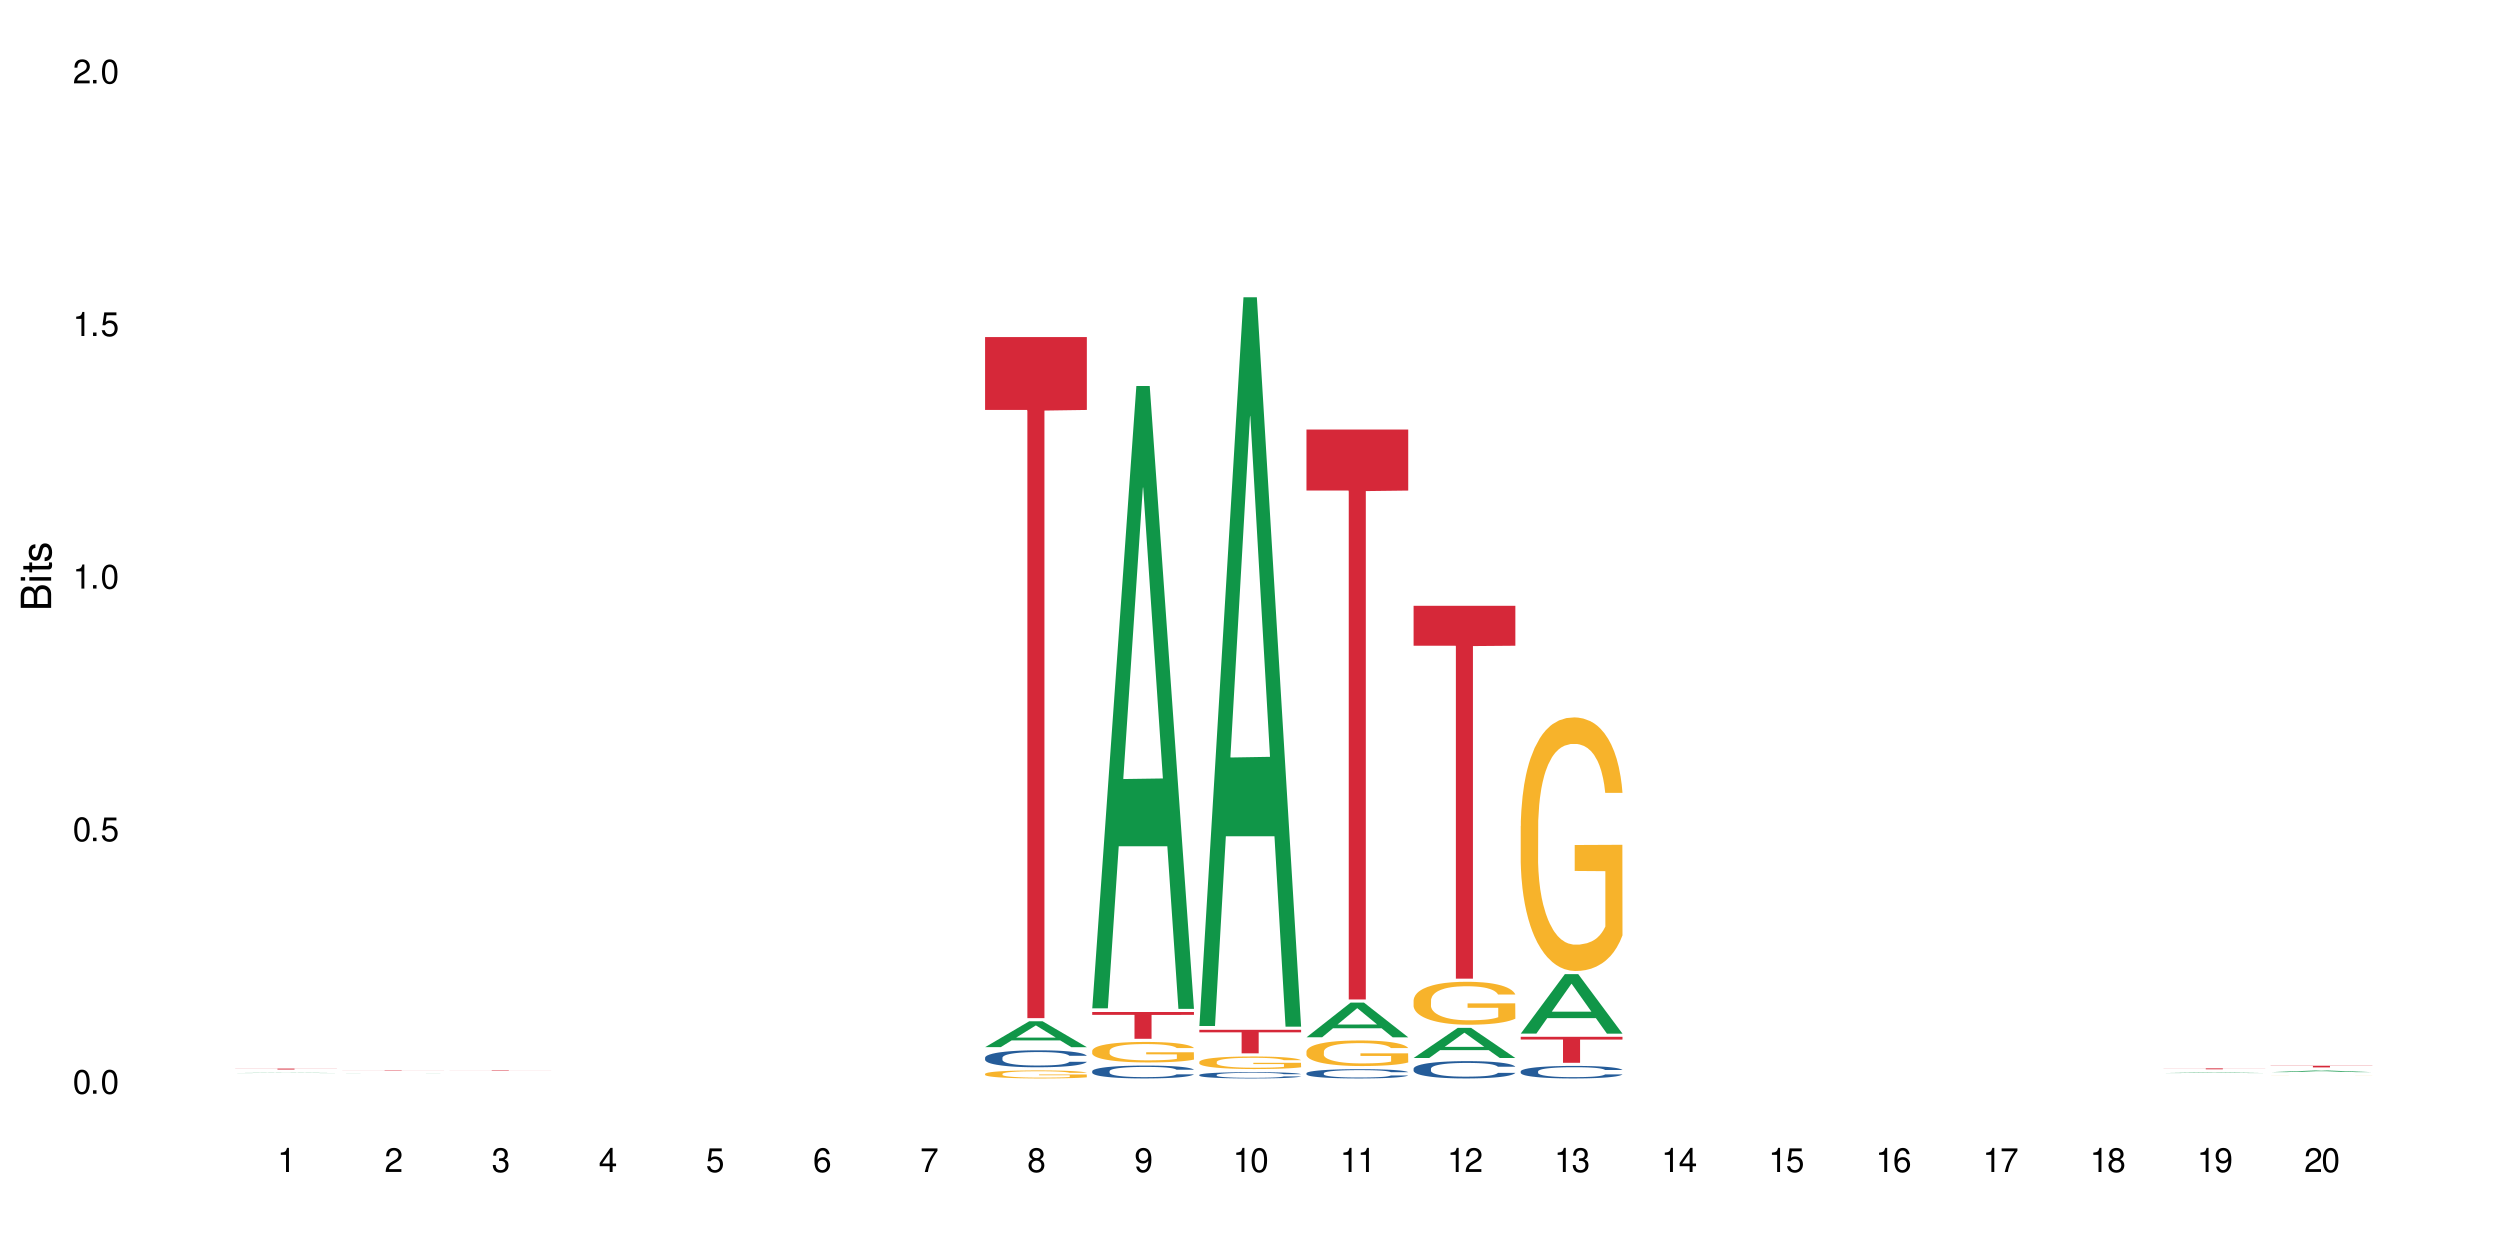 <?xml version="1.0" encoding="UTF-8"?>
<svg xmlns="http://www.w3.org/2000/svg" xmlns:xlink="http://www.w3.org/1999/xlink" width="720" height="360" viewBox="0 0 720 360">
<defs>
<g>
<g id="glyph-0-0">
</g>
<g id="glyph-0-1">
<path d="M 2.641 -6.938 C 2 -6.938 1.422 -6.656 1.078 -6.172 C 0.641 -5.562 0.406 -4.641 0.406 -3.359 C 0.406 -1.016 1.188 0.219 2.641 0.219 C 4.078 0.219 4.859 -1.016 4.859 -3.297 C 4.859 -4.641 4.656 -5.547 4.203 -6.172 C 3.844 -6.656 3.281 -6.938 2.641 -6.938 Z M 2.641 -6.188 C 3.547 -6.188 4 -5.25 4 -3.375 C 4 -1.406 3.562 -0.484 2.625 -0.484 C 1.734 -0.484 1.281 -1.438 1.281 -3.344 C 1.281 -5.25 1.734 -6.188 2.641 -6.188 Z M 2.641 -6.188 "/>
</g>
<g id="glyph-0-2">
<path d="M 1.828 -1 L 0.828 -1 L 0.828 0 L 1.828 0 Z M 1.828 -1 "/>
</g>
<g id="glyph-0-3">
<path d="M 4.562 -6.797 L 1.062 -6.797 L 0.547 -3.094 L 1.328 -3.094 C 1.719 -3.562 2.047 -3.734 2.578 -3.734 C 3.484 -3.734 4.062 -3.109 4.062 -2.094 C 4.062 -1.125 3.484 -0.531 2.578 -0.531 C 1.828 -0.531 1.375 -0.906 1.188 -1.672 L 0.328 -1.672 C 0.453 -1.109 0.547 -0.844 0.75 -0.594 C 1.125 -0.078 1.828 0.219 2.594 0.219 C 3.969 0.219 4.922 -0.781 4.922 -2.219 C 4.922 -3.562 4.031 -4.484 2.719 -4.484 C 2.25 -4.484 1.859 -4.359 1.469 -4.062 L 1.734 -5.969 L 4.562 -5.969 Z M 4.562 -6.797 "/>
</g>
<g id="glyph-0-4">
<path d="M 2.484 -4.938 L 2.484 0 L 3.328 0 L 3.328 -6.938 L 2.766 -6.938 C 2.469 -5.875 2.281 -5.734 0.984 -5.562 L 0.984 -4.938 Z M 2.484 -4.938 "/>
</g>
<g id="glyph-0-5">
<path d="M 4.859 -0.828 L 1.281 -0.828 C 1.359 -1.406 1.672 -1.781 2.5 -2.281 L 3.469 -2.828 C 4.406 -3.344 4.906 -4.062 4.906 -4.906 C 4.906 -5.484 4.672 -6.031 4.266 -6.406 C 3.859 -6.766 3.375 -6.938 2.719 -6.938 C 1.859 -6.938 1.219 -6.625 0.844 -6.031 C 0.609 -5.672 0.5 -5.234 0.484 -4.531 L 1.328 -4.531 C 1.359 -5.016 1.406 -5.281 1.531 -5.516 C 1.75 -5.938 2.188 -6.203 2.703 -6.203 C 3.469 -6.203 4.031 -5.641 4.031 -4.891 C 4.031 -4.344 3.719 -3.859 3.125 -3.516 L 2.234 -3 C 0.812 -2.172 0.406 -1.531 0.328 -0.016 L 4.859 -0.016 Z M 4.859 -0.828 "/>
</g>
<g id="glyph-0-6">
<path d="M 2.125 -3.188 L 2.578 -3.188 C 3.5 -3.188 3.984 -2.766 3.984 -1.922 C 3.984 -1.062 3.469 -0.531 2.594 -0.531 C 1.656 -0.531 1.203 -1 1.156 -2.016 L 0.312 -2.016 C 0.344 -1.453 0.438 -1.094 0.609 -0.781 C 0.953 -0.109 1.625 0.219 2.547 0.219 C 3.953 0.219 4.859 -0.625 4.859 -1.938 C 4.859 -2.828 4.516 -3.297 3.703 -3.594 C 4.344 -3.844 4.656 -4.328 4.656 -5.031 C 4.656 -6.219 3.875 -6.938 2.578 -6.938 C 1.203 -6.938 0.484 -6.172 0.453 -4.703 L 1.297 -4.703 C 1.312 -5.125 1.344 -5.359 1.453 -5.578 C 1.641 -5.969 2.062 -6.203 2.594 -6.203 C 3.344 -6.203 3.797 -5.75 3.797 -5 C 3.797 -4.516 3.609 -4.219 3.25 -4.047 C 3.016 -3.953 2.703 -3.922 2.125 -3.906 Z M 2.125 -3.188 "/>
</g>
<g id="glyph-0-7">
<path d="M 3.141 -1.672 L 3.141 0 L 3.984 0 L 3.984 -1.672 L 4.984 -1.672 L 4.984 -2.438 L 3.984 -2.438 L 3.984 -6.938 L 3.359 -6.938 L 0.266 -2.578 L 0.266 -1.672 Z M 3.141 -2.438 L 1 -2.438 L 3.141 -5.5 Z M 3.141 -2.438 "/>
</g>
<g id="glyph-0-8">
<path d="M 4.781 -5.125 C 4.609 -6.266 3.891 -6.938 2.844 -6.938 C 2.094 -6.938 1.422 -6.578 1.031 -5.953 C 0.594 -5.266 0.406 -4.422 0.406 -3.172 C 0.406 -2 0.578 -1.25 0.984 -0.641 C 1.359 -0.078 1.953 0.219 2.703 0.219 C 3.984 0.219 4.922 -0.75 4.922 -2.094 C 4.922 -3.375 4.062 -4.281 2.844 -4.281 C 2.172 -4.281 1.641 -4.031 1.281 -3.516 C 1.281 -5.234 1.828 -6.188 2.797 -6.188 C 3.391 -6.188 3.797 -5.797 3.938 -5.125 Z M 2.734 -3.531 C 3.547 -3.531 4.062 -2.953 4.062 -2.031 C 4.062 -1.156 3.484 -0.531 2.703 -0.531 C 1.922 -0.531 1.328 -1.188 1.328 -2.078 C 1.328 -2.938 1.906 -3.531 2.734 -3.531 Z M 2.734 -3.531 "/>
</g>
<g id="glyph-0-9">
<path d="M 4.984 -6.797 L 0.438 -6.797 L 0.438 -5.969 L 4.109 -5.969 C 2.5 -3.656 1.828 -2.234 1.328 0 L 2.219 0 C 2.594 -2.172 3.453 -4.047 4.984 -6.094 Z M 4.984 -6.797 "/>
</g>
<g id="glyph-0-10">
<path d="M 3.75 -3.656 C 4.469 -4.094 4.688 -4.438 4.688 -5.078 C 4.688 -6.172 3.844 -6.938 2.641 -6.938 C 1.438 -6.938 0.594 -6.172 0.594 -5.094 C 0.594 -4.438 0.812 -4.094 1.516 -3.656 C 0.734 -3.266 0.359 -2.703 0.359 -1.922 C 0.359 -0.656 1.281 0.219 2.641 0.219 C 3.984 0.219 4.922 -0.656 4.922 -1.922 C 4.922 -2.703 4.531 -3.266 3.75 -3.656 Z M 2.641 -6.188 C 3.359 -6.188 3.812 -5.75 3.812 -5.062 C 3.812 -4.406 3.344 -3.984 2.641 -3.984 C 1.922 -3.984 1.453 -4.406 1.453 -5.078 C 1.453 -5.75 1.922 -6.188 2.641 -6.188 Z M 2.641 -3.266 C 3.484 -3.266 4.062 -2.719 4.062 -1.906 C 4.062 -1.078 3.484 -0.531 2.625 -0.531 C 1.797 -0.531 1.219 -1.094 1.219 -1.906 C 1.219 -2.719 1.781 -3.266 2.641 -3.266 Z M 2.641 -3.266 "/>
</g>
<g id="glyph-0-11">
<path d="M 0.516 -1.578 C 0.672 -0.453 1.406 0.219 2.438 0.219 C 3.188 0.219 3.859 -0.141 4.266 -0.766 C 4.688 -1.453 4.891 -2.297 4.891 -3.547 C 4.891 -4.719 4.703 -5.453 4.312 -6.078 C 3.938 -6.641 3.344 -6.938 2.594 -6.938 C 1.297 -6.938 0.359 -5.969 0.359 -4.625 C 0.359 -3.344 1.234 -2.453 2.453 -2.453 C 3.094 -2.453 3.578 -2.672 4.016 -3.203 C 4 -1.484 3.469 -0.531 2.5 -0.531 C 1.906 -0.531 1.484 -0.906 1.359 -1.578 Z M 2.578 -6.203 C 3.375 -6.203 3.969 -5.531 3.969 -4.641 C 3.969 -3.797 3.391 -3.188 2.547 -3.188 C 1.734 -3.188 1.234 -3.766 1.234 -4.688 C 1.234 -5.562 1.797 -6.203 2.578 -6.203 Z M 2.578 -6.203 "/>
</g>
<g id="glyph-1-0">
</g>
<g id="glyph-1-1">
<path d="M 0 -0.953 L 0 -4.891 C 0 -5.719 -0.234 -6.344 -0.734 -6.797 C -1.188 -7.234 -1.812 -7.469 -2.5 -7.469 C -3.547 -7.469 -4.188 -7 -4.625 -5.875 C -4.984 -6.688 -5.625 -7.094 -6.531 -7.094 C -7.172 -7.094 -7.734 -6.859 -8.141 -6.391 C -8.562 -5.922 -8.75 -5.344 -8.75 -4.5 L -8.75 -0.953 Z M -4.984 -2.062 L -7.766 -2.062 L -7.766 -4.219 C -7.766 -4.844 -7.688 -5.203 -7.453 -5.5 C -7.219 -5.812 -6.859 -5.969 -6.375 -5.969 C -5.891 -5.969 -5.531 -5.812 -5.297 -5.5 C -5.062 -5.203 -4.984 -4.844 -4.984 -4.219 Z M -0.984 -2.062 L -4 -2.062 L -4 -4.781 C -4 -5.766 -3.438 -6.359 -2.484 -6.359 C -1.547 -6.359 -0.984 -5.766 -0.984 -4.781 Z M -0.984 -2.062 "/>
</g>
<g id="glyph-1-2">
<path d="M -6.281 -1.797 L -6.281 -0.797 L 0 -0.797 L 0 -1.797 Z M -8.75 -1.797 L -8.75 -0.797 L -7.484 -0.797 L -7.484 -1.797 Z M -8.75 -1.797 "/>
</g>
<g id="glyph-1-3">
<path d="M -6.281 -3.047 L -6.281 -2.016 L -8.016 -2.016 L -8.016 -1.016 L -6.281 -1.016 L -6.281 -0.172 L -5.469 -0.172 L -5.469 -1.016 L -0.719 -1.016 C -0.078 -1.016 0.281 -1.453 0.281 -2.234 C 0.281 -2.5 0.25 -2.719 0.188 -3.047 L -0.641 -3.047 C -0.609 -2.906 -0.594 -2.766 -0.594 -2.562 C -0.594 -2.141 -0.719 -2.016 -1.156 -2.016 L -5.469 -2.016 L -5.469 -3.047 Z M -6.281 -3.047 "/>
</g>
<g id="glyph-1-4">
<path d="M -4.531 -5.25 C -5.766 -5.25 -6.469 -4.422 -6.469 -2.969 C -6.469 -1.516 -5.719 -0.562 -4.547 -0.562 C -3.562 -0.562 -3.094 -1.062 -2.734 -2.562 L -2.516 -3.484 C -2.344 -4.188 -2.094 -4.469 -1.641 -4.469 C -1.047 -4.469 -0.641 -3.875 -0.641 -3 C -0.641 -2.453 -0.797 -2 -1.062 -1.75 C -1.25 -1.594 -1.422 -1.531 -1.875 -1.469 L -1.875 -0.406 C -0.422 -0.453 0.281 -1.266 0.281 -2.922 C 0.281 -4.5 -0.5 -5.516 -1.719 -5.516 C -2.656 -5.516 -3.172 -4.984 -3.469 -3.734 L -3.703 -2.766 C -3.891 -1.953 -4.156 -1.609 -4.594 -1.609 C -5.188 -1.609 -5.547 -2.125 -5.547 -2.938 C -5.547 -3.75 -5.203 -4.172 -4.531 -4.203 Z M -4.531 -5.25 "/>
</g>
</g>
</defs>
<rect x="-72" y="-36" width="864" height="432" fill="rgb(100%, 100%, 100%)" fill-opacity="1"/>
<path fill-rule="nonzero" fill="rgb(6.275%, 58.824%, 28.235%)" fill-opacity="1" d="M 67.73 309.039 L 67.762 309.039 L 80.445 308.93 L 84.297 308.93 L 97.043 309.039 L 92.562 309.039 L 89.371 309.008 L 75.371 309.008 L 72.238 309.039 L 67.73 309.039 L 76.719 308.996 L 88.086 308.996 L 82.418 308.945 L 82.293 308.945 L 76.688 308.996 L 76.719 308.996 Z M 67.73 309.039 "/>
<path fill-rule="nonzero" fill="rgb(83.922%, 15.686%, 22.353%)" fill-opacity="1" d="M 67.73 307.754 L 97.043 307.754 L 97.043 307.785 L 84.824 307.785 L 84.824 308.023 L 79.91 308.023 L 79.91 307.785 L 67.73 307.785 Z M 67.73 307.754 "/>
<path fill-rule="nonzero" fill="rgb(6.275%, 58.824%, 28.235%)" fill-opacity="1" d="M 98.582 309.188 L 98.613 309.188 L 111.297 309.176 L 115.148 309.176 L 127.895 309.188 L 123.418 309.188 L 120.223 309.184 L 106.223 309.184 L 103.094 309.188 L 98.582 309.188 L 107.57 309.184 L 118.938 309.184 L 113.27 309.176 L 113.145 309.176 L 107.539 309.184 L 107.57 309.184 Z M 98.582 309.188 "/>
<path fill-rule="nonzero" fill="rgb(83.922%, 15.686%, 22.353%)" fill-opacity="1" d="M 98.582 308.168 L 127.895 308.168 L 127.895 308.176 L 115.68 308.176 L 115.68 308.273 L 110.766 308.273 L 110.766 308.18 L 110.691 308.176 L 98.582 308.176 Z M 98.582 308.168 "/>
<path fill-rule="nonzero" fill="rgb(83.922%, 15.686%, 22.353%)" fill-opacity="1" d="M 129.438 308.266 L 158.746 308.266 L 158.746 308.281 L 146.531 308.281 L 146.531 308.398 L 141.617 308.398 L 141.617 308.281 L 129.438 308.281 Z M 129.438 308.266 "/>
<path fill-rule="nonzero" fill="rgb(6.275%, 58.824%, 28.235%)" fill-opacity="1" d="M 283.703 301.578 L 283.734 301.574 L 296.414 294.129 L 300.266 294.129 L 313.012 301.586 L 308.535 301.586 L 305.34 299.641 L 291.344 299.641 L 288.211 301.578 L 283.703 301.578 L 292.688 298.836 L 304.055 298.828 L 298.387 295.348 L 298.324 295.34 L 298.262 295.359 L 292.656 298.828 L 292.688 298.836 Z M 283.703 301.578 "/>
<path fill-rule="nonzero" fill="rgb(14.51%, 36.078%, 60%)" fill-opacity="1" d="M 283.703 304.617 L 283.738 304.613 L 283.738 304.504 L 283.844 304.336 L 284.094 304.121 L 284.344 303.973 L 284.988 303.711 L 285.883 303.453 L 286.812 303.258 L 287.492 303.141 L 288.098 303.055 L 289.492 302.887 L 290.387 302.805 L 291.352 302.727 L 292.531 302.652 L 293.387 302.605 L 295.316 302.535 L 296.746 302.504 L 297.855 302.492 L 300.25 302.492 L 301.68 302.508 L 302.719 302.531 L 303.859 302.566 L 304.828 302.605 L 306.508 302.703 L 308.008 302.828 L 308.688 302.902 L 309.758 303.039 L 310.582 303.172 L 311.152 303.289 L 311.797 303.453 L 312.367 303.656 L 312.797 303.883 L 313.012 304.074 L 308.008 304.074 L 307.758 303.898 L 307.473 303.758 L 306.934 303.574 L 306.398 303.445 L 305.648 303.316 L 304.969 303.23 L 304.039 303.148 L 303.219 303.094 L 302.359 303.055 L 301.539 303.027 L 299.965 303 L 298.141 303 L 297.465 303.008 L 296.07 303.043 L 295.316 303.074 L 294.246 303.137 L 293.496 303.195 L 292.602 303.285 L 291.992 303.359 L 291.242 303.477 L 290.707 303.578 L 290.098 303.727 L 289.742 303.84 L 289.422 303.965 L 289.133 304.113 L 288.922 304.27 L 288.777 304.434 L 288.707 304.594 L 288.707 305.285 L 288.777 305.445 L 288.957 305.633 L 289.422 305.906 L 290.098 306.145 L 290.887 306.332 L 291.637 306.465 L 292.066 306.527 L 292.637 306.598 L 293.531 306.688 L 294.816 306.777 L 295.57 306.812 L 296.711 306.848 L 297.891 306.867 L 299.465 306.867 L 300.859 306.848 L 301.789 306.828 L 302.754 306.793 L 304.074 306.715 L 304.898 306.645 L 305.613 306.559 L 306.148 306.473 L 306.508 306.402 L 307.043 306.266 L 307.473 306.113 L 307.793 305.957 L 308.008 305.805 L 313.012 305.805 L 312.797 305.984 L 312.477 306.156 L 312.152 306.285 L 311.652 306.441 L 311.082 306.582 L 310.258 306.738 L 309.582 306.84 L 308.688 306.953 L 307.863 307.035 L 306.973 307.113 L 305.648 307.203 L 304.789 307.246 L 303.859 307.285 L 302.754 307.324 L 301.359 307.355 L 299.859 307.371 L 298.465 307.375 L 296.961 307.367 L 295.855 307.348 L 294.391 307.309 L 292.566 307.23 L 291.242 307.145 L 290.207 307.059 L 289.312 306.969 L 288.312 306.848 L 287.027 306.652 L 286.238 306.5 L 285.703 306.375 L 285.094 306.203 L 284.668 306.047 L 284.168 305.797 L 283.809 305.477 L 283.703 305.234 Z M 283.703 304.617 "/>
<path fill-rule="nonzero" fill="rgb(96.863%, 70.196%, 16.863%)" fill-opacity="1" d="M 283.703 309.27 L 283.738 309.27 L 283.738 309.227 L 283.879 309.133 L 284.238 309 L 284.703 308.891 L 285.203 308.809 L 285.523 308.762 L 286.059 308.699 L 286.523 308.652 L 287.703 308.559 L 289.207 308.469 L 290.027 308.434 L 290.957 308.395 L 292.281 308.355 L 292.887 308.34 L 294.746 308.309 L 296.855 308.285 L 299.18 308.281 L 300.25 308.281 L 301.715 308.289 L 303.719 308.312 L 304.863 308.336 L 305.754 308.355 L 306.684 308.383 L 307.828 308.426 L 308.902 308.477 L 309.758 308.527 L 310.617 308.59 L 311.332 308.656 L 311.938 308.73 L 312.477 308.82 L 312.797 308.895 L 313.012 308.969 L 308.043 308.969 L 307.758 308.895 L 307.434 308.836 L 306.898 308.77 L 306.363 308.719 L 305.828 308.676 L 304.828 308.621 L 303.969 308.59 L 302.895 308.559 L 301.859 308.539 L 300.68 308.527 L 299.965 308.523 L 298.07 308.523 L 296.355 308.539 L 295.355 308.555 L 294.641 308.57 L 293.637 308.602 L 293.031 308.629 L 292.672 308.645 L 291.602 308.711 L 290.887 308.77 L 290.492 308.809 L 289.992 308.875 L 289.637 308.93 L 289.242 309.016 L 289.027 309.078 L 288.742 309.223 L 288.707 309.602 L 288.812 309.684 L 289.027 309.77 L 289.312 309.844 L 289.742 309.926 L 290.172 309.988 L 290.922 310.07 L 291.566 310.125 L 292.066 310.16 L 293.031 310.215 L 293.422 310.234 L 294.352 310.273 L 295.316 310.305 L 296.496 310.328 L 297.391 310.34 L 298.82 310.352 L 300.645 310.352 L 302.789 310.34 L 304.148 310.324 L 305.078 310.305 L 305.684 310.289 L 306.434 310.266 L 306.973 310.246 L 307.473 310.223 L 308.078 310.188 L 308.078 309.684 L 299.25 309.68 L 299.25 309.445 L 312.977 309.441 L 313.012 310.266 L 312.262 310.324 L 311.332 310.379 L 310.438 310.422 L 309.508 310.457 L 308.188 310.496 L 307.113 310.523 L 305.469 310.551 L 303.969 310.57 L 302.395 310.586 L 301 310.59 L 299.355 310.594 L 297.891 310.59 L 296.32 310.574 L 295.066 310.559 L 293.926 310.539 L 292.781 310.512 L 291.352 310.465 L 290.422 310.43 L 289.457 310.387 L 288.492 310.332 L 287.633 310.277 L 287.062 310.23 L 286.488 310.18 L 285.883 310.117 L 285.309 310.047 L 284.883 309.98 L 284.488 309.906 L 284.203 309.836 L 283.914 309.742 L 283.773 309.664 L 283.703 309.602 Z M 283.703 309.27 "/>
<path fill-rule="nonzero" fill="rgb(83.922%, 15.686%, 22.353%)" fill-opacity="1" d="M 283.703 97.066 L 313.012 97.066 L 313.012 118.062 L 300.797 118.246 L 300.797 293.223 L 295.883 293.223 L 295.883 118.434 L 295.809 118.062 L 283.703 118.062 Z M 283.703 97.066 "/>
<path fill-rule="nonzero" fill="rgb(6.275%, 58.824%, 28.235%)" fill-opacity="1" d="M 314.555 290.391 L 314.586 290.223 L 327.27 111.168 L 331.121 111.168 L 343.863 290.559 L 339.387 290.559 L 336.191 243.734 L 322.195 243.734 L 319.062 290.391 L 314.555 290.391 L 323.543 224.363 L 334.91 224.195 L 329.242 140.477 L 329.18 140.309 L 329.117 140.816 L 323.512 224.195 L 323.543 224.363 Z M 314.555 290.391 "/>
<path fill-rule="nonzero" fill="rgb(14.51%, 36.078%, 60%)" fill-opacity="1" d="M 314.555 308.5 L 314.59 308.496 L 314.59 308.414 L 314.695 308.285 L 314.949 308.125 L 315.199 308.012 L 315.84 307.812 L 316.734 307.621 L 317.664 307.473 L 318.344 307.383 L 318.949 307.316 L 320.344 307.191 L 321.238 307.125 L 322.203 307.066 L 323.383 307.012 L 324.242 306.977 L 326.172 306.922 L 327.602 306.898 L 328.711 306.891 L 331.105 306.891 L 332.535 306.902 L 333.57 306.918 L 334.715 306.945 L 335.68 306.977 L 337.359 307.051 L 338.859 307.145 L 339.539 307.199 L 340.613 307.305 L 341.434 307.406 L 342.004 307.496 L 342.648 307.621 L 343.223 307.773 L 343.648 307.945 L 343.863 308.09 L 338.859 308.09 L 338.609 307.957 L 338.324 307.852 L 337.789 307.711 L 337.25 307.613 L 336.5 307.516 L 335.82 307.449 L 334.895 307.387 L 334.07 307.348 L 333.211 307.316 L 332.391 307.297 L 330.816 307.273 L 328.996 307.273 L 328.316 307.281 L 326.922 307.309 L 326.172 307.332 L 325.098 307.379 L 324.348 307.422 L 323.453 307.492 L 322.848 307.551 L 322.098 307.637 L 321.559 307.715 L 320.953 307.828 L 320.594 307.91 L 320.273 308.008 L 319.988 308.117 L 319.773 308.234 L 319.629 308.363 L 319.559 308.484 L 319.559 309.008 L 319.629 309.129 L 319.809 309.273 L 320.273 309.48 L 320.953 309.66 L 321.738 309.801 L 322.488 309.902 L 322.918 309.949 L 323.492 310.004 L 324.383 310.07 L 325.672 310.141 L 326.422 310.168 L 327.566 310.191 L 328.746 310.207 L 330.316 310.207 L 331.711 310.191 L 332.641 310.176 L 333.605 310.148 L 334.93 310.09 L 335.75 310.039 L 336.465 309.973 L 337 309.91 L 337.359 309.855 L 337.895 309.75 L 338.324 309.633 L 338.645 309.516 L 338.859 309.402 L 343.863 309.402 L 343.648 309.535 L 343.328 309.668 L 343.008 309.766 L 342.508 309.887 L 341.934 309.988 L 341.113 310.109 L 340.434 310.188 L 339.539 310.27 L 338.719 310.336 L 337.824 310.395 L 336.5 310.461 L 335.645 310.496 L 334.715 310.523 L 333.605 310.551 L 332.211 310.574 L 330.711 310.59 L 329.316 310.594 L 327.816 310.586 L 326.707 310.574 L 325.242 310.543 L 323.418 310.48 L 322.098 310.418 L 321.059 310.352 L 320.168 310.285 L 319.164 310.191 L 317.879 310.043 L 317.094 309.93 L 316.555 309.836 L 315.949 309.703 L 315.52 309.582 L 315.02 309.395 L 314.66 309.152 L 314.555 308.969 Z M 314.555 308.5 "/>
<path fill-rule="nonzero" fill="rgb(96.863%, 70.196%, 16.863%)" fill-opacity="1" d="M 314.555 302.609 L 314.59 302.602 L 314.59 302.496 L 314.734 302.25 L 315.09 301.918 L 315.555 301.641 L 316.055 301.426 L 316.379 301.312 L 316.914 301.152 L 317.379 301.031 L 318.559 300.789 L 320.059 300.562 L 320.883 300.465 L 321.809 300.375 L 323.133 300.273 L 323.742 300.234 L 325.598 300.148 L 327.707 300.094 L 330.031 300.078 L 331.105 300.082 L 332.57 300.105 L 334.57 300.164 L 335.715 300.219 L 336.609 300.273 L 337.539 300.344 L 338.68 300.449 L 339.754 300.578 L 340.613 300.707 L 341.469 300.871 L 342.184 301.043 L 342.793 301.23 L 343.328 301.457 L 343.648 301.648 L 343.863 301.836 L 338.895 301.836 L 338.609 301.648 L 338.289 301.5 L 337.754 301.324 L 337.215 301.195 L 336.68 301.094 L 335.68 300.953 L 334.82 300.867 L 333.75 300.789 L 332.711 300.742 L 331.531 300.707 L 330.816 300.699 L 328.922 300.699 L 327.207 300.734 L 326.207 300.777 L 325.492 300.82 L 324.492 300.902 L 323.883 300.969 L 323.527 301.012 L 322.453 301.18 L 321.738 301.328 L 321.344 301.434 L 320.844 301.594 L 320.488 301.738 L 320.094 301.957 L 319.879 302.117 L 319.594 302.484 L 319.559 303.453 L 319.664 303.66 L 319.879 303.883 L 320.168 304.074 L 320.594 304.281 L 321.023 304.438 L 321.773 304.648 L 322.418 304.789 L 322.918 304.879 L 323.883 305.023 L 324.277 305.074 L 325.207 305.172 L 326.172 305.246 L 327.352 305.312 L 328.246 305.344 L 329.676 305.371 L 331.496 305.371 L 333.641 305.336 L 335 305.293 L 335.93 305.25 L 336.535 305.215 L 337.289 305.156 L 337.824 305.102 L 338.324 305.043 L 338.934 304.949 L 338.934 303.66 L 330.102 303.656 L 330.102 303.051 L 343.828 303.043 L 343.863 305.156 L 343.113 305.301 L 342.184 305.441 L 341.289 305.547 L 340.363 305.641 L 339.039 305.742 L 337.965 305.809 L 336.324 305.883 L 334.82 305.93 L 333.25 305.965 L 331.855 305.98 L 330.211 305.984 L 328.746 305.973 L 327.172 305.941 L 325.922 305.898 L 324.777 305.844 L 323.633 305.773 L 322.203 305.66 L 321.273 305.57 L 320.309 305.457 L 319.344 305.32 L 318.484 305.176 L 317.914 305.062 L 317.344 304.934 L 316.734 304.77 L 316.164 304.59 L 315.734 304.422 L 315.34 304.23 L 315.055 304.055 L 314.77 303.812 L 314.625 303.617 L 314.555 303.449 Z M 314.555 302.609 "/>
<path fill-rule="nonzero" fill="rgb(83.922%, 15.686%, 22.353%)" fill-opacity="1" d="M 314.555 291.465 L 343.863 291.465 L 343.863 292.289 L 331.648 292.297 L 331.648 299.176 L 326.734 299.176 L 326.734 292.305 L 326.664 292.289 L 314.555 292.289 Z M 314.555 291.465 "/>
<path fill-rule="nonzero" fill="rgb(6.275%, 58.824%, 28.235%)" fill-opacity="1" d="M 345.406 295.488 L 345.438 295.289 L 358.121 85.605 L 361.973 85.605 L 374.719 295.684 L 370.238 295.684 L 367.047 240.848 L 353.047 240.848 L 349.918 295.488 L 345.406 295.488 L 354.395 218.16 L 365.762 217.965 L 360.094 119.926 L 360.031 119.73 L 359.969 120.32 L 354.363 217.965 L 354.395 218.16 Z M 345.406 295.488 "/>
<path fill-rule="nonzero" fill="rgb(14.51%, 36.078%, 60%)" fill-opacity="1" d="M 345.406 309.57 L 345.441 309.57 L 345.441 309.531 L 345.551 309.469 L 345.801 309.387 L 346.051 309.336 L 346.695 309.238 L 347.586 309.141 L 348.516 309.07 L 349.195 309.027 L 349.805 308.992 L 351.199 308.934 L 352.09 308.902 L 353.055 308.875 L 354.234 308.844 L 355.094 308.828 L 357.023 308.801 L 358.453 308.789 L 359.562 308.785 L 361.957 308.785 L 363.387 308.793 L 364.422 308.801 L 365.566 308.812 L 366.531 308.828 L 368.211 308.863 L 369.715 308.91 L 370.391 308.938 L 371.465 308.988 L 372.285 309.039 L 372.859 309.082 L 373.504 309.141 L 374.074 309.215 L 374.504 309.301 L 374.719 309.371 L 369.715 309.371 L 369.465 309.305 L 369.176 309.254 L 368.641 309.188 L 368.105 309.141 L 367.355 309.09 L 366.676 309.059 L 365.746 309.027 L 364.922 309.008 L 364.066 308.992 L 363.242 308.984 L 361.672 308.973 L 359.848 308.973 L 359.168 308.977 L 357.773 308.992 L 357.023 309.004 L 355.953 309.023 L 355.199 309.047 L 354.309 309.078 L 353.699 309.109 L 352.949 309.152 L 352.414 309.188 L 351.805 309.242 L 351.449 309.285 L 351.125 309.332 L 350.84 309.387 L 350.625 309.441 L 350.484 309.504 L 350.41 309.562 L 350.41 309.82 L 350.484 309.879 L 350.66 309.949 L 351.125 310.051 L 351.805 310.137 L 352.59 310.207 L 353.344 310.254 L 353.77 310.277 L 354.344 310.305 L 355.238 310.34 L 356.523 310.371 L 357.273 310.383 L 358.418 310.398 L 359.598 310.406 L 361.172 310.406 L 362.562 310.398 L 363.492 310.391 L 364.457 310.375 L 365.781 310.348 L 366.605 310.32 L 367.32 310.289 L 367.855 310.258 L 368.211 310.234 L 368.75 310.18 L 369.176 310.125 L 369.5 310.066 L 369.715 310.012 L 374.719 310.012 L 374.504 310.078 L 374.18 310.141 L 373.859 310.191 L 373.359 310.246 L 372.789 310.297 L 371.965 310.355 L 371.285 310.395 L 370.391 310.438 L 369.57 310.469 L 368.676 310.496 L 367.355 310.527 L 366.496 310.543 L 365.566 310.559 L 364.457 310.574 L 363.066 310.586 L 361.562 310.59 L 360.168 310.594 L 358.668 310.59 L 357.559 310.582 L 356.094 310.566 L 354.273 310.539 L 352.949 310.508 L 351.914 310.477 L 351.02 310.441 L 350.02 310.398 L 348.73 310.324 L 347.945 310.27 L 347.41 310.223 L 346.801 310.16 L 346.371 310.102 L 345.871 310.008 L 345.516 309.891 L 345.406 309.801 Z M 345.406 309.57 "/>
<path fill-rule="nonzero" fill="rgb(96.863%, 70.196%, 16.863%)" fill-opacity="1" d="M 345.406 305.816 L 345.441 305.812 L 345.441 305.746 L 345.586 305.598 L 345.945 305.395 L 346.406 305.227 L 346.91 305.094 L 347.23 305.023 L 347.766 304.926 L 348.23 304.852 L 349.41 304.703 L 350.91 304.566 L 351.734 304.504 L 352.664 304.449 L 353.984 304.387 L 354.594 304.363 L 356.453 304.312 L 358.562 304.277 L 360.883 304.27 L 361.957 304.27 L 363.422 304.285 L 365.426 304.32 L 366.566 304.355 L 367.461 304.387 L 368.391 304.43 L 369.535 304.496 L 370.605 304.574 L 371.465 304.652 L 372.324 304.754 L 373.039 304.859 L 373.645 304.973 L 374.18 305.113 L 374.504 305.227 L 374.719 305.344 L 369.75 305.344 L 369.465 305.227 L 369.141 305.141 L 368.605 305.031 L 368.07 304.949 L 367.531 304.887 L 366.531 304.801 L 365.676 304.75 L 364.602 304.703 L 363.566 304.672 L 362.387 304.652 L 361.672 304.648 L 359.777 304.648 L 358.062 304.672 L 357.059 304.695 L 356.344 304.723 L 355.344 304.773 L 354.738 304.812 L 354.379 304.84 L 353.309 304.941 L 352.59 305.035 L 352.199 305.098 L 351.699 305.195 L 351.34 305.285 L 350.949 305.418 L 350.734 305.516 L 350.445 305.738 L 350.41 306.336 L 350.52 306.461 L 350.734 306.594 L 351.02 306.715 L 351.449 306.84 L 351.875 306.934 L 352.629 307.062 L 353.27 307.148 L 353.77 307.207 L 354.738 307.293 L 355.129 307.324 L 356.059 307.383 L 357.023 307.43 L 358.203 307.469 L 359.098 307.488 L 360.527 307.504 L 362.352 307.504 L 364.496 307.484 L 365.852 307.461 L 366.781 307.434 L 367.391 307.41 L 368.141 307.375 L 368.676 307.34 L 369.176 307.305 L 369.785 307.25 L 369.785 306.461 L 360.957 306.457 L 360.957 306.086 L 374.684 306.082 L 374.719 307.375 L 373.969 307.461 L 373.039 307.547 L 372.145 307.613 L 371.215 307.672 L 369.891 307.734 L 368.82 307.773 L 367.176 307.82 L 365.676 307.848 L 364.102 307.867 L 362.707 307.879 L 361.062 307.883 L 359.598 307.875 L 358.023 307.855 L 356.773 307.828 L 355.629 307.797 L 354.484 307.754 L 353.055 307.684 L 352.129 307.629 L 351.16 307.559 L 350.195 307.477 L 349.34 307.387 L 348.766 307.316 L 348.195 307.238 L 347.586 307.141 L 347.016 307.027 L 346.586 306.926 L 346.195 306.809 L 345.906 306.699 L 345.621 306.551 L 345.48 306.434 L 345.406 306.332 Z M 345.406 305.816 "/>
<path fill-rule="nonzero" fill="rgb(83.922%, 15.686%, 22.353%)" fill-opacity="1" d="M 345.406 296.586 L 374.719 296.586 L 374.719 297.312 L 362.5 297.32 L 362.5 303.363 L 357.586 303.363 L 357.586 297.324 L 357.516 297.312 L 345.406 297.312 Z M 345.406 296.586 "/>
<path fill-rule="nonzero" fill="rgb(6.275%, 58.824%, 28.235%)" fill-opacity="1" d="M 376.262 298.742 L 376.293 298.73 L 388.973 288.75 L 392.824 288.75 L 405.57 298.75 L 401.094 298.75 L 397.898 296.141 L 383.902 296.141 L 380.77 298.742 L 376.262 298.742 L 385.246 295.062 L 396.613 295.051 L 390.945 290.387 L 390.883 290.375 L 390.82 290.402 L 385.215 295.051 L 385.246 295.062 Z M 376.262 298.742 "/>
<path fill-rule="nonzero" fill="rgb(14.51%, 36.078%, 60%)" fill-opacity="1" d="M 376.262 309.086 L 376.297 309.082 L 376.297 309.023 L 376.402 308.934 L 376.652 308.816 L 376.902 308.734 L 377.547 308.59 L 378.441 308.453 L 379.371 308.344 L 380.051 308.281 L 380.656 308.23 L 382.051 308.141 L 382.945 308.094 L 383.91 308.055 L 385.09 308.012 L 385.945 307.988 L 387.879 307.949 L 389.309 307.934 L 390.414 307.926 L 392.809 307.926 L 394.238 307.934 L 395.277 307.945 L 396.418 307.965 L 397.387 307.988 L 399.066 308.043 L 400.566 308.109 L 401.246 308.148 L 402.316 308.227 L 403.141 308.297 L 403.711 308.363 L 404.355 308.453 L 404.926 308.562 L 405.355 308.688 L 405.57 308.789 L 400.566 308.789 L 400.316 308.691 L 400.031 308.617 L 399.492 308.516 L 398.957 308.445 L 398.207 308.375 L 397.527 308.328 L 396.598 308.285 L 395.777 308.254 L 394.918 308.23 L 394.098 308.219 L 392.523 308.203 L 390.699 308.203 L 390.023 308.207 L 388.629 308.227 L 387.879 308.246 L 386.805 308.277 L 386.055 308.309 L 385.16 308.359 L 384.555 308.398 L 383.801 308.465 L 383.266 308.52 L 382.66 308.602 L 382.301 308.66 L 381.98 308.73 L 381.691 308.809 L 381.48 308.895 L 381.336 308.984 L 381.266 309.074 L 381.266 309.453 L 381.336 309.539 L 381.516 309.641 L 381.98 309.789 L 382.66 309.918 L 383.445 310.023 L 384.195 310.094 L 384.625 310.129 L 385.195 310.168 L 386.09 310.219 L 387.375 310.266 L 388.129 310.285 L 389.27 310.305 L 390.449 310.316 L 392.023 310.316 L 393.418 310.305 L 394.348 310.293 L 395.312 310.273 L 396.633 310.23 L 397.457 310.191 L 398.172 310.145 L 398.707 310.102 L 399.066 310.062 L 399.602 309.984 L 400.031 309.902 L 400.352 309.816 L 400.566 309.734 L 405.57 309.734 L 405.355 309.832 L 405.035 309.926 L 404.711 309.996 L 404.211 310.082 L 403.641 310.16 L 402.816 310.242 L 402.141 310.301 L 401.246 310.359 L 400.422 310.406 L 399.531 310.449 L 398.207 310.496 L 397.348 310.523 L 396.418 310.543 L 395.312 310.562 L 393.918 310.582 L 392.418 310.59 L 391.023 310.594 L 389.52 310.586 L 388.414 310.578 L 386.949 310.555 L 385.125 310.512 L 383.801 310.465 L 382.766 310.418 L 381.871 310.371 L 380.871 310.305 L 379.586 310.199 L 378.797 310.113 L 378.262 310.047 L 377.652 309.953 L 377.227 309.867 L 376.727 309.73 L 376.367 309.555 L 376.262 309.422 Z M 376.262 309.086 "/>
<path fill-rule="nonzero" fill="rgb(96.863%, 70.196%, 16.863%)" fill-opacity="1" d="M 376.262 302.809 L 376.297 302.805 L 376.297 302.668 L 376.438 302.367 L 376.797 301.949 L 377.262 301.605 L 377.762 301.336 L 378.082 301.195 L 378.621 300.992 L 379.082 300.844 L 380.262 300.543 L 381.766 300.258 L 382.586 300.137 L 383.516 300.023 L 384.84 299.895 L 385.445 299.848 L 387.305 299.742 L 389.414 299.676 L 391.738 299.652 L 392.809 299.66 L 394.273 299.688 L 396.277 299.762 L 397.422 299.828 L 398.312 299.895 L 399.242 299.984 L 400.387 300.117 L 401.461 300.281 L 402.316 300.441 L 403.176 300.645 L 403.891 300.859 L 404.5 301.094 L 405.035 301.375 L 405.355 301.613 L 405.57 301.848 L 400.602 301.848 L 400.316 301.613 L 399.996 301.43 L 399.457 301.207 L 398.922 301.047 L 398.387 300.918 L 397.387 300.742 L 396.527 300.637 L 395.453 300.543 L 394.418 300.48 L 393.238 300.441 L 392.523 300.426 L 390.629 300.426 L 388.914 300.477 L 387.914 300.527 L 387.199 300.582 L 386.195 300.684 L 385.59 300.766 L 385.23 300.816 L 384.16 301.027 L 383.445 301.215 L 383.051 301.344 L 382.551 301.543 L 382.195 301.727 L 381.801 301.996 L 381.586 302.195 L 381.301 302.656 L 381.266 303.867 L 381.371 304.121 L 381.586 304.398 L 381.871 304.641 L 382.301 304.895 L 382.73 305.09 L 383.48 305.352 L 384.125 305.527 L 384.625 305.641 L 385.59 305.824 L 385.984 305.883 L 386.91 306.004 L 387.879 306.098 L 389.055 306.18 L 389.949 306.219 L 391.379 306.254 L 393.203 306.254 L 395.348 306.215 L 396.707 306.16 L 397.637 306.105 L 398.242 306.059 L 398.992 305.984 L 399.531 305.918 L 400.031 305.844 L 400.637 305.73 L 400.637 304.121 L 391.809 304.113 L 391.809 303.359 L 405.535 303.355 L 405.57 305.984 L 404.82 306.168 L 403.891 306.34 L 402.996 306.477 L 402.066 306.59 L 400.746 306.719 L 399.672 306.801 L 398.027 306.895 L 396.527 306.953 L 394.953 306.996 L 393.559 307.016 L 391.918 307.02 L 390.449 307.008 L 388.879 306.969 L 387.625 306.914 L 386.484 306.848 L 385.34 306.758 L 383.91 306.617 L 382.98 306.504 L 382.016 306.363 L 381.051 306.195 L 380.191 306.012 L 379.621 305.871 L 379.047 305.711 L 378.441 305.508 L 377.867 305.277 L 377.441 305.07 L 377.047 304.836 L 376.762 304.613 L 376.473 304.309 L 376.332 304.066 L 376.262 303.859 Z M 376.262 302.809 "/>
<path fill-rule="nonzero" fill="rgb(83.922%, 15.686%, 22.353%)" fill-opacity="1" d="M 376.262 123.711 L 405.57 123.711 L 405.57 141.281 L 393.355 141.434 L 393.355 287.848 L 388.441 287.848 L 388.441 141.59 L 388.367 141.281 L 376.262 141.281 Z M 376.262 123.711 "/>
<path fill-rule="nonzero" fill="rgb(6.275%, 58.824%, 28.235%)" fill-opacity="1" d="M 407.113 304.699 L 407.145 304.691 L 419.828 296.027 L 423.68 296.027 L 436.422 304.707 L 431.945 304.707 L 428.75 302.441 L 414.754 302.441 L 411.621 304.699 L 407.113 304.699 L 416.102 301.504 L 427.469 301.496 L 421.801 297.445 L 421.738 297.438 L 421.676 297.461 L 416.07 301.496 L 416.102 301.504 Z M 407.113 304.699 "/>
<path fill-rule="nonzero" fill="rgb(14.51%, 36.078%, 60%)" fill-opacity="1" d="M 407.113 307.777 L 407.148 307.773 L 407.148 307.664 L 407.258 307.492 L 407.508 307.273 L 407.758 307.121 L 408.398 306.855 L 409.293 306.594 L 410.223 306.395 L 410.902 306.273 L 411.508 306.184 L 412.902 306.016 L 413.797 305.93 L 414.762 305.852 L 415.941 305.773 L 416.801 305.73 L 418.73 305.656 L 420.16 305.625 L 421.27 305.609 L 423.664 305.609 L 425.094 305.629 L 426.129 305.652 L 427.273 305.688 L 428.238 305.73 L 429.918 305.828 L 431.418 305.957 L 432.098 306.031 L 433.172 306.172 L 433.992 306.309 L 434.566 306.426 L 435.207 306.594 L 435.781 306.801 L 436.207 307.031 L 436.422 307.227 L 431.418 307.227 L 431.168 307.047 L 430.883 306.902 L 430.348 306.719 L 429.812 306.586 L 429.059 306.453 L 428.379 306.367 L 427.453 306.281 L 426.629 306.227 L 425.773 306.184 L 424.949 306.156 L 423.375 306.129 L 421.555 306.129 L 420.875 306.137 L 419.48 306.176 L 418.73 306.207 L 417.656 306.27 L 416.906 306.328 L 416.012 306.422 L 415.406 306.5 L 414.656 306.617 L 414.117 306.723 L 413.512 306.871 L 413.152 306.984 L 412.832 307.113 L 412.547 307.262 L 412.332 307.422 L 412.188 307.59 L 412.117 307.754 L 412.117 308.461 L 412.188 308.625 L 412.367 308.816 L 412.832 309.094 L 413.512 309.336 L 414.297 309.527 L 415.047 309.664 L 415.477 309.727 L 416.051 309.801 L 416.941 309.891 L 418.23 309.984 L 418.98 310.02 L 420.125 310.055 L 421.305 310.074 L 422.875 310.074 L 424.27 310.055 L 425.199 310.031 L 426.164 309.996 L 427.488 309.918 L 428.309 309.848 L 429.023 309.758 L 429.559 309.672 L 429.918 309.602 L 430.453 309.457 L 430.883 309.305 L 431.203 309.145 L 431.418 308.988 L 436.422 308.988 L 436.207 309.172 L 435.887 309.348 L 435.566 309.48 L 435.066 309.641 L 434.492 309.781 L 433.672 309.941 L 432.992 310.047 L 432.098 310.16 L 431.277 310.246 L 430.383 310.324 L 429.059 310.414 L 428.203 310.461 L 427.273 310.5 L 426.164 310.539 L 424.77 310.57 L 423.27 310.59 L 421.875 310.594 L 420.375 310.582 L 419.266 310.566 L 417.801 310.523 L 415.977 310.441 L 414.656 310.355 L 413.617 310.27 L 412.727 310.18 L 411.723 310.055 L 410.438 309.855 L 409.652 309.699 L 409.113 309.574 L 408.508 309.395 L 408.078 309.234 L 407.578 308.98 L 407.219 308.656 L 407.113 308.406 Z M 407.113 307.777 "/>
<path fill-rule="nonzero" fill="rgb(96.863%, 70.196%, 16.863%)" fill-opacity="1" d="M 407.113 288.051 L 407.148 288.039 L 407.148 287.812 L 407.293 287.305 L 407.648 286.605 L 408.113 286.027 L 408.613 285.574 L 408.938 285.34 L 409.473 285 L 409.938 284.75 L 411.117 284.242 L 412.617 283.77 L 413.441 283.566 L 414.367 283.371 L 415.691 283.156 L 416.301 283.078 L 418.156 282.898 L 420.266 282.785 L 422.59 282.75 L 423.664 282.762 L 425.129 282.809 L 427.129 282.934 L 428.273 283.043 L 429.168 283.156 L 430.098 283.305 L 431.242 283.531 L 432.312 283.801 L 433.172 284.074 L 434.027 284.41 L 434.742 284.773 L 435.352 285.168 L 435.887 285.645 L 436.207 286.039 L 436.422 286.434 L 431.453 286.434 L 431.168 286.039 L 430.848 285.734 L 430.312 285.359 L 429.773 285.09 L 429.238 284.875 L 428.238 284.582 L 427.379 284.402 L 426.309 284.242 L 425.27 284.141 L 424.09 284.074 L 423.375 284.051 L 421.48 284.051 L 419.766 284.129 L 418.766 284.219 L 418.051 284.309 L 417.051 284.48 L 416.441 284.617 L 416.086 284.707 L 415.012 285.055 L 414.297 285.371 L 413.906 285.586 L 413.402 285.926 L 413.047 286.23 L 412.652 286.684 L 412.438 287.023 L 412.152 287.789 L 412.117 289.824 L 412.223 290.254 L 412.438 290.719 L 412.727 291.125 L 413.152 291.555 L 413.582 291.883 L 414.332 292.324 L 414.977 292.617 L 415.477 292.809 L 416.441 293.113 L 416.836 293.215 L 417.766 293.418 L 418.73 293.578 L 419.91 293.711 L 420.805 293.781 L 422.234 293.836 L 424.055 293.836 L 426.199 293.77 L 427.559 293.68 L 428.488 293.59 L 429.098 293.508 L 429.848 293.383 L 430.383 293.273 L 430.883 293.148 L 431.492 292.957 L 431.492 290.254 L 422.66 290.242 L 422.66 288.977 L 436.387 288.965 L 436.422 293.383 L 435.672 293.691 L 434.742 293.984 L 433.852 294.211 L 432.922 294.402 L 431.598 294.617 L 430.527 294.754 L 428.883 294.91 L 427.379 295.012 L 425.809 295.078 L 424.414 295.113 L 422.77 295.125 L 421.305 295.102 L 419.73 295.035 L 418.48 294.945 L 417.336 294.832 L 416.191 294.684 L 414.762 294.445 L 413.832 294.254 L 412.867 294.016 L 411.902 293.734 L 411.043 293.43 L 410.473 293.191 L 409.902 292.922 L 409.293 292.582 L 408.723 292.199 L 408.293 291.848 L 407.898 291.453 L 407.613 291.078 L 407.328 290.57 L 407.184 290.164 L 407.113 289.812 Z M 407.113 288.051 "/>
<path fill-rule="nonzero" fill="rgb(83.922%, 15.686%, 22.353%)" fill-opacity="1" d="M 407.113 174.477 L 436.422 174.477 L 436.422 185.969 L 424.207 186.07 L 424.207 281.848 L 419.293 281.848 L 419.293 186.172 L 419.223 185.969 L 407.113 185.969 Z M 407.113 174.477 "/>
<path fill-rule="nonzero" fill="rgb(6.275%, 58.824%, 28.235%)" fill-opacity="1" d="M 437.965 297.676 L 437.996 297.66 L 450.68 280.555 L 454.531 280.555 L 467.277 297.691 L 462.797 297.691 L 459.605 293.219 L 445.605 293.219 L 442.477 297.676 L 437.965 297.676 L 446.953 291.367 L 458.32 291.352 L 452.652 283.355 L 452.59 283.34 L 452.527 283.387 L 446.922 291.352 L 446.953 291.367 Z M 437.965 297.676 "/>
<path fill-rule="nonzero" fill="rgb(14.51%, 36.078%, 60%)" fill-opacity="1" d="M 437.965 308.555 L 438 308.551 L 438 308.473 L 438.109 308.348 L 438.359 308.188 L 438.609 308.082 L 439.254 307.887 L 440.145 307.699 L 441.074 307.555 L 441.754 307.469 L 442.363 307.402 L 443.758 307.281 L 444.648 307.219 L 445.613 307.16 L 446.793 307.105 L 447.652 307.07 L 449.582 307.02 L 451.012 306.996 L 452.121 306.984 L 454.516 306.984 L 455.945 307 L 456.98 307.016 L 458.125 307.043 L 459.09 307.07 L 460.77 307.145 L 462.273 307.238 L 462.949 307.289 L 464.023 307.391 L 464.844 307.492 L 465.418 307.578 L 466.062 307.699 L 466.633 307.848 L 467.062 308.016 L 467.277 308.156 L 462.273 308.156 L 462.023 308.023 L 461.734 307.922 L 461.199 307.789 L 460.664 307.691 L 459.914 307.598 L 459.234 307.535 L 458.305 307.473 L 457.48 307.43 L 456.625 307.402 L 455.801 307.383 L 454.23 307.363 L 452.406 307.363 L 451.727 307.367 L 450.332 307.395 L 449.582 307.418 L 448.512 307.465 L 447.762 307.508 L 446.867 307.574 L 446.258 307.629 L 445.508 307.715 L 444.973 307.789 L 444.363 307.898 L 444.008 307.98 L 443.684 308.074 L 443.398 308.184 L 443.184 308.297 L 443.043 308.422 L 442.969 308.539 L 442.969 309.051 L 443.043 309.168 L 443.219 309.309 L 443.684 309.508 L 444.363 309.684 L 445.152 309.82 L 445.902 309.922 L 446.332 309.965 L 446.902 310.02 L 447.797 310.086 L 449.082 310.152 L 449.832 310.176 L 450.977 310.203 L 452.156 310.219 L 453.73 310.219 L 455.125 310.203 L 456.051 310.188 L 457.02 310.16 L 458.34 310.105 L 459.164 310.051 L 459.879 309.988 L 460.414 309.926 L 460.77 309.875 L 461.309 309.773 L 461.734 309.66 L 462.059 309.543 L 462.273 309.434 L 467.277 309.434 L 467.062 309.562 L 466.738 309.691 L 466.418 309.789 L 465.918 309.902 L 465.348 310.008 L 464.523 310.121 L 463.844 310.195 L 462.949 310.281 L 462.129 310.344 L 461.234 310.398 L 459.914 310.465 L 459.055 310.496 L 458.125 310.527 L 457.02 310.555 L 455.625 310.578 L 454.121 310.59 L 452.727 310.594 L 451.227 310.586 L 450.117 310.574 L 448.652 310.543 L 446.832 310.484 L 445.508 310.422 L 444.473 310.359 L 443.578 310.293 L 442.578 310.203 L 441.289 310.059 L 440.504 309.945 L 439.969 309.855 L 439.359 309.727 L 438.93 309.609 L 438.43 309.426 L 438.074 309.191 L 437.965 309.012 Z M 437.965 308.555 "/>
<path fill-rule="nonzero" fill="rgb(96.863%, 70.196%, 16.863%)" fill-opacity="1" d="M 437.965 237.891 L 438 237.824 L 438 236.492 L 438.145 233.488 L 438.504 229.355 L 438.965 225.953 L 439.469 223.285 L 439.789 221.883 L 440.324 219.883 L 440.789 218.414 L 441.969 215.414 L 443.469 212.609 L 444.293 211.41 L 445.223 210.277 L 446.543 209.008 L 447.152 208.543 L 449.012 207.473 L 451.121 206.809 L 453.441 206.605 L 454.516 206.676 L 455.98 206.941 L 457.984 207.676 L 459.125 208.34 L 460.02 209.008 L 460.949 209.875 L 462.094 211.211 L 463.164 212.812 L 464.023 214.41 L 464.883 216.414 L 465.598 218.547 L 466.203 220.883 L 466.738 223.684 L 467.062 226.02 L 467.277 228.355 L 462.309 228.355 L 462.023 226.02 L 461.699 224.219 L 461.164 222.016 L 460.629 220.414 L 460.09 219.148 L 459.09 217.414 L 458.234 216.348 L 457.16 215.414 L 456.125 214.812 L 454.945 214.41 L 454.23 214.277 L 452.336 214.277 L 450.621 214.746 L 449.617 215.277 L 448.902 215.812 L 447.902 216.812 L 447.297 217.613 L 446.938 218.148 L 445.867 220.215 L 445.152 222.082 L 444.758 223.352 L 444.258 225.352 L 443.898 227.152 L 443.508 229.82 L 443.293 231.824 L 443.008 236.359 L 442.969 248.367 L 443.078 250.898 L 443.293 253.637 L 443.578 256.035 L 444.008 258.57 L 444.438 260.508 L 445.188 263.105 L 445.828 264.84 L 446.332 265.977 L 447.297 267.777 L 447.688 268.379 L 448.617 269.578 L 449.582 270.512 L 450.762 271.312 L 451.656 271.711 L 453.086 272.047 L 454.91 272.047 L 457.055 271.645 L 458.41 271.113 L 459.34 270.578 L 459.949 270.113 L 460.699 269.379 L 461.234 268.711 L 461.734 267.977 L 462.344 266.844 L 462.344 250.898 L 453.516 250.832 L 453.516 243.363 L 467.242 243.297 L 467.277 269.379 L 466.527 271.18 L 465.598 272.914 L 464.703 274.246 L 463.773 275.383 L 462.449 276.648 L 461.379 277.449 L 459.734 278.383 L 458.234 278.984 L 456.66 279.383 L 455.266 279.582 L 453.621 279.652 L 452.156 279.516 L 450.582 279.117 L 449.332 278.582 L 448.188 277.918 L 447.047 277.051 L 445.613 275.648 L 444.688 274.516 L 443.723 273.113 L 442.754 271.445 L 441.898 269.645 L 441.324 268.242 L 440.754 266.645 L 440.145 264.641 L 439.574 262.375 L 439.145 260.305 L 438.754 257.973 L 438.465 255.77 L 438.18 252.77 L 438.039 250.367 L 437.965 248.297 Z M 437.965 237.891 "/>
<path fill-rule="nonzero" fill="rgb(83.922%, 15.686%, 22.353%)" fill-opacity="1" d="M 437.965 298.594 L 467.277 298.594 L 467.277 299.395 L 455.062 299.402 L 455.062 306.082 L 450.145 306.082 L 450.145 299.41 L 450.074 299.395 L 437.965 299.395 Z M 437.965 298.594 "/>
<path fill-rule="nonzero" fill="rgb(6.275%, 58.824%, 28.235%)" fill-opacity="1" d="M 623.082 309.043 L 623.113 309.043 L 635.797 308.859 L 639.648 308.859 L 652.395 309.043 L 647.914 309.043 L 644.723 308.996 L 630.723 308.996 L 627.594 309.043 L 623.082 309.043 L 632.07 308.977 L 643.438 308.977 L 637.77 308.891 L 637.645 308.891 L 632.039 308.977 L 632.07 308.977 Z M 623.082 309.043 "/>
<path fill-rule="nonzero" fill="rgb(83.922%, 15.686%, 22.353%)" fill-opacity="1" d="M 623.082 307.691 L 652.395 307.691 L 652.395 307.719 L 640.18 307.719 L 640.18 307.957 L 635.262 307.957 L 635.262 307.719 L 623.082 307.719 Z M 623.082 307.691 "/>
<path fill-rule="nonzero" fill="rgb(6.275%, 58.824%, 28.235%)" fill-opacity="1" d="M 653.938 308.781 L 653.969 308.781 L 666.648 308.312 L 670.5 308.312 L 683.246 308.781 L 678.77 308.781 L 675.574 308.66 L 661.578 308.66 L 658.445 308.781 L 653.938 308.781 L 662.922 308.609 L 674.289 308.609 L 668.621 308.391 L 668.496 308.391 L 662.891 308.609 L 662.922 308.609 Z M 653.938 308.781 "/>
<path fill-rule="nonzero" fill="rgb(96.863%, 70.196%, 16.863%)" fill-opacity="1" d="M 653.938 309.699 L 653.973 309.699 L 654.113 309.695 L 654.938 309.695 L 655.438 309.691 L 656.762 309.691 L 657.941 309.688 L 679.992 309.688 L 680.852 309.691 L 682.711 309.691 L 683.031 309.695 L 683.246 309.695 L 677.992 309.695 L 677.672 309.691 L 674.203 309.691 L 673.133 309.688 L 665.59 309.688 L 664.875 309.691 L 660.727 309.691 L 660.227 309.695 L 659.262 309.695 L 658.977 309.699 L 658.941 309.703 L 659.047 309.703 L 659.262 309.707 L 660.406 309.707 L 661.156 309.711 L 664.59 309.711 L 665.555 309.715 L 675.918 309.715 L 676.668 309.711 L 678.312 309.711 L 678.312 309.703 L 669.484 309.703 L 683.211 309.703 L 683.246 309.711 L 682.496 309.715 L 674.203 309.715 L 672.629 309.719 L 668.125 309.719 L 666.555 309.715 L 658.727 309.715 L 657.867 309.711 L 655.543 309.711 L 655.117 309.707 L 654.152 309.707 L 654.008 309.703 L 653.938 309.703 Z M 653.938 309.699 "/>
<path fill-rule="nonzero" fill="rgb(83.922%, 15.686%, 22.353%)" fill-opacity="1" d="M 653.938 306.93 L 683.246 306.93 L 683.246 306.98 L 671.031 306.98 L 671.031 307.41 L 666.117 307.41 L 666.117 306.984 L 666.047 306.98 L 653.938 306.98 Z M 653.938 306.93 "/>
<g fill="rgb(0%, 0%, 0%)" fill-opacity="1">
<use xlink:href="#glyph-0-1" x="20.965" y="314.993"/>
<use xlink:href="#glyph-0-2" x="25.965" y="314.993"/>
<use xlink:href="#glyph-0-1" x="28.965" y="314.993"/>
</g>
<g fill="rgb(0%, 0%, 0%)" fill-opacity="1">
<use xlink:href="#glyph-0-1" x="20.965" y="242.251"/>
<use xlink:href="#glyph-0-2" x="25.965" y="242.251"/>
<use xlink:href="#glyph-0-3" x="28.965" y="242.251"/>
</g>
<g fill="rgb(0%, 0%, 0%)" fill-opacity="1">
<use xlink:href="#glyph-0-4" x="20.965" y="169.509"/>
<use xlink:href="#glyph-0-2" x="25.965" y="169.509"/>
<use xlink:href="#glyph-0-1" x="28.965" y="169.509"/>
</g>
<g fill="rgb(0%, 0%, 0%)" fill-opacity="1">
<use xlink:href="#glyph-0-4" x="20.965" y="96.767"/>
<use xlink:href="#glyph-0-2" x="25.965" y="96.767"/>
<use xlink:href="#glyph-0-3" x="28.965" y="96.767"/>
</g>
<g fill="rgb(0%, 0%, 0%)" fill-opacity="1">
<use xlink:href="#glyph-0-5" x="20.965" y="24.024"/>
<use xlink:href="#glyph-0-2" x="25.965" y="24.024"/>
<use xlink:href="#glyph-0-1" x="28.965" y="24.024"/>
</g>
<g fill="rgb(0%, 0%, 0%)" fill-opacity="1">
<use xlink:href="#glyph-0-4" x="79.887" y="337.532"/>
</g>
<g fill="rgb(0%, 0%, 0%)" fill-opacity="1">
<use xlink:href="#glyph-0-5" x="110.738" y="337.532"/>
</g>
<g fill="rgb(0%, 0%, 0%)" fill-opacity="1">
<use xlink:href="#glyph-0-6" x="141.594" y="337.532"/>
</g>
<g fill="rgb(0%, 0%, 0%)" fill-opacity="1">
<use xlink:href="#glyph-0-7" x="172.445" y="337.532"/>
</g>
<g fill="rgb(0%, 0%, 0%)" fill-opacity="1">
<use xlink:href="#glyph-0-3" x="203.297" y="337.532"/>
</g>
<g fill="rgb(0%, 0%, 0%)" fill-opacity="1">
<use xlink:href="#glyph-0-8" x="234.152" y="337.532"/>
</g>
<g fill="rgb(0%, 0%, 0%)" fill-opacity="1">
<use xlink:href="#glyph-0-9" x="265.004" y="337.532"/>
</g>
<g fill="rgb(0%, 0%, 0%)" fill-opacity="1">
<use xlink:href="#glyph-0-10" x="295.855" y="337.532"/>
</g>
<g fill="rgb(0%, 0%, 0%)" fill-opacity="1">
<use xlink:href="#glyph-0-11" x="326.711" y="337.532"/>
</g>
<g fill="rgb(0%, 0%, 0%)" fill-opacity="1">
<use xlink:href="#glyph-0-4" x="355.062" y="337.532"/>
<use xlink:href="#glyph-0-1" x="360.062" y="337.532"/>
</g>
<g fill="rgb(0%, 0%, 0%)" fill-opacity="1">
<use xlink:href="#glyph-0-4" x="385.914" y="337.532"/>
<use xlink:href="#glyph-0-4" x="390.914" y="337.532"/>
</g>
<g fill="rgb(0%, 0%, 0%)" fill-opacity="1">
<use xlink:href="#glyph-0-4" x="416.77" y="337.532"/>
<use xlink:href="#glyph-0-5" x="421.77" y="337.532"/>
</g>
<g fill="rgb(0%, 0%, 0%)" fill-opacity="1">
<use xlink:href="#glyph-0-4" x="447.621" y="337.532"/>
<use xlink:href="#glyph-0-6" x="452.621" y="337.532"/>
</g>
<g fill="rgb(0%, 0%, 0%)" fill-opacity="1">
<use xlink:href="#glyph-0-4" x="478.473" y="337.532"/>
<use xlink:href="#glyph-0-7" x="483.473" y="337.532"/>
</g>
<g fill="rgb(0%, 0%, 0%)" fill-opacity="1">
<use xlink:href="#glyph-0-4" x="509.328" y="337.532"/>
<use xlink:href="#glyph-0-3" x="514.328" y="337.532"/>
</g>
<g fill="rgb(0%, 0%, 0%)" fill-opacity="1">
<use xlink:href="#glyph-0-4" x="540.18" y="337.532"/>
<use xlink:href="#glyph-0-8" x="545.18" y="337.532"/>
</g>
<g fill="rgb(0%, 0%, 0%)" fill-opacity="1">
<use xlink:href="#glyph-0-4" x="571.031" y="337.532"/>
<use xlink:href="#glyph-0-9" x="576.031" y="337.532"/>
</g>
<g fill="rgb(0%, 0%, 0%)" fill-opacity="1">
<use xlink:href="#glyph-0-4" x="601.887" y="337.532"/>
<use xlink:href="#glyph-0-10" x="606.887" y="337.532"/>
</g>
<g fill="rgb(0%, 0%, 0%)" fill-opacity="1">
<use xlink:href="#glyph-0-4" x="632.738" y="337.532"/>
<use xlink:href="#glyph-0-11" x="637.738" y="337.532"/>
</g>
<g fill="rgb(0%, 0%, 0%)" fill-opacity="1">
<use xlink:href="#glyph-0-5" x="663.59" y="337.532"/>
<use xlink:href="#glyph-0-1" x="668.59" y="337.532"/>
</g>
<g fill="rgb(0%, 0%, 0%)" fill-opacity="1">
<use xlink:href="#glyph-1-1" x="14.725" y="176.012"/>
<use xlink:href="#glyph-1-2" x="14.725" y="168.012"/>
<use xlink:href="#glyph-1-3" x="14.725" y="165.012"/>
<use xlink:href="#glyph-1-4" x="14.725" y="162.012"/>
</g>
</svg>

